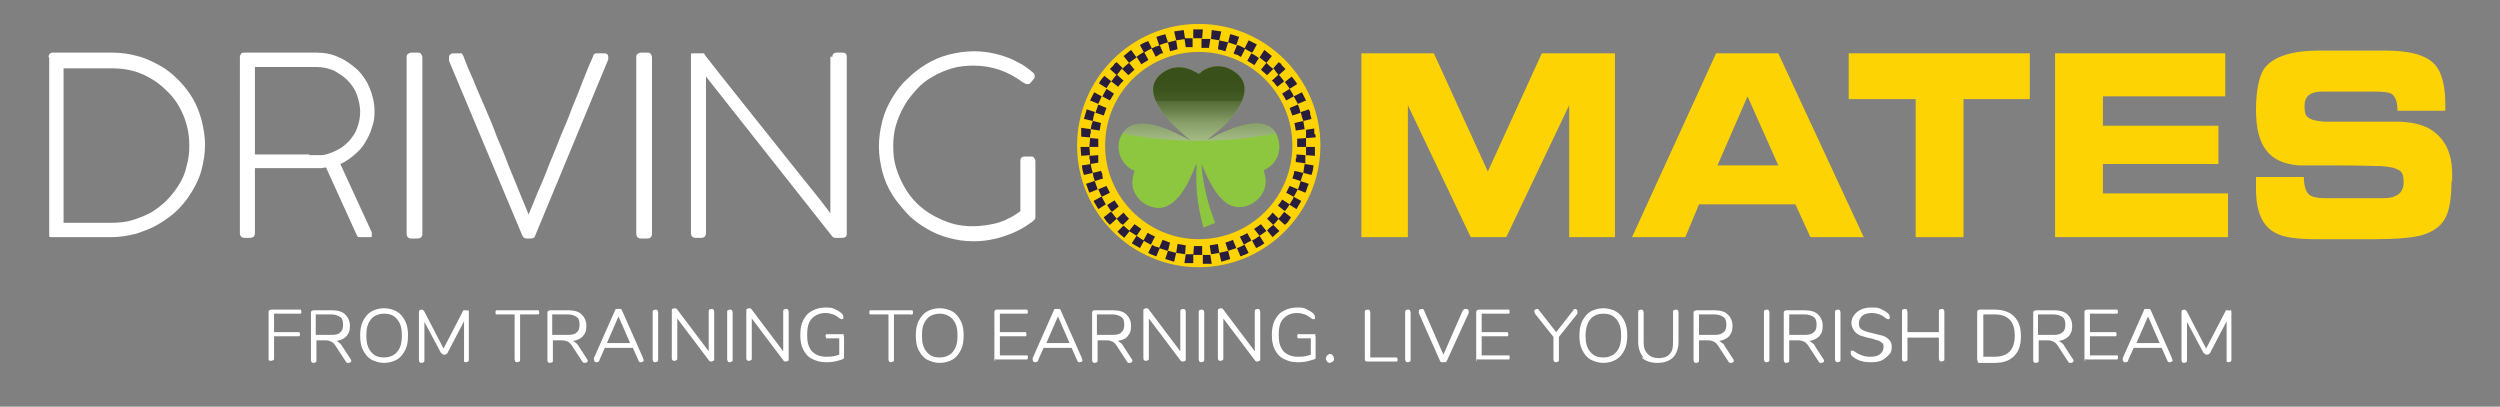 <?xml version="1.0" encoding="UTF-8"?>
<svg xmlns="http://www.w3.org/2000/svg" xmlns:xlink="http://www.w3.org/1999/xlink" viewBox="0 0 365.8 59.5">
  <rect x="0" y="0" width="365.8" height="59.5" fill="#808080" stroke="none"/>
  <defs>
    <clipPath id="b">
      <path d="M174.9,10.5c.1,0,.4.3.5.3s.4-.3.5-.4c1.4-.9,3.1-1,4.6,0,2.5,1.6,1.7,4,.3,6s-2.7,2.8-4.2,4.1c.6-.2,1.1-.5,1.6-.8,2.6-1.2,8-3.4,8.9.9.4,1.9-.5,3.6-2.2,4.3.1.5.3,1,.3,1.5.1,2.4-2.4,4.4-4.7,3.8-1.8-.5-3-2.6-3.8-4.2l-.9-2c.2,2.9.9,5.8,2,8.6l-1.7.7c-.9-3-1.2-6.2-1-9.3l-.2.3c-1,2.6-3.1,7.2-6.6,5.9-1.5-.5-2.8-2.1-2.6-3.8,0-.5.2-1,.3-1.4-2.2-.9-3.1-3.8-1.6-5.7,1.9-2.5,6.3-.5,8.5.6.5.2.9.5,1.4.7-.5-.4-1-.8-1.4-1.2-2.1-1.8-6.2-6-3-8.6,1.6-1.3,3.5-1.2,5.1-.2Z" style="fill:none;"></path>
    </clipPath>
    <linearGradient id="c" x1="175.4" y1="21.2" x2="175.4" y2="5" gradientUnits="userSpaceOnUse">
      <stop offset="0" stop-color="#fff"></stop>
      <stop offset="0" stop-color="#bfbfbf"></stop>
      <stop offset=".2" stop-color="#858585"></stop>
      <stop offset=".3" stop-color="#565656"></stop>
      <stop offset=".4" stop-color="#313131"></stop>
      <stop offset=".4" stop-color="#161616"></stop>
      <stop offset=".5" stop-color="#060606"></stop>
      <stop offset=".6" stop-color="#010101"></stop>
    </linearGradient>
  </defs>
  <g style="isolation:isolate;">
    <g id="a">
      <path d="M236.4,34.7h-6.8V15.4l-9.2,19.3h-5.2l-9.2-19.3h0v19.3h-6.8V7.8h10.6l7.9,17.3,7.9-17.3h10.7v26.9Z" style="fill:#fed304;"></path>
      <path d="M272.7,34.7h-7.8l-2.2-4.8h-14.1l-2,4.8h-7.8l12.3-26.9h9.1l12.5,26.9ZM260.2,24.2l-4.5-10.1-4.4,10.1h8.9Z" style="fill:#fed304;"></path>
      <path d="M297.1,14.5h-9.8v20.2h-7V14.5h-9.8v-6.7h26.5v6.7Z" style="fill:#fed304;"></path>
      <path d="M326,34.7h-25.3V7.8h24.9v6.3h-17.9v4.3h16.9v5.6h-16.9v4.3h18.3v6.5Z" style="fill:#fed304;"></path>
      <path d="M358.7,26.6c0,2.3-.3,4.1-.8,5.1-.6,1.3-1.8,2.2-3.5,2.7-1.4.4-3.8.6-7.1.6h-8.4c-2.9,0-5-.3-6.1-1-1.8-1-2.7-3.1-2.7-6.3v-1.8h7c0,1.3.3,2.2.8,2.6.4.3,1.1.5,2.3.5h8.5c2,0,3-.8,3-2.3s-.4-1.7-1.1-2c-.4-.2-1.1-.3-2.2-.4-1.1,0-3.3-.1-6.6-.1h-5.5c-2.2-.2-3.7-.9-4.7-2.2s-1.5-3.2-1.5-5.9.4-5,1.3-6.2c1.3-1.6,3.9-2.5,7.9-2.5h9.7c3.7,0,6.2.7,7.4,2.2.9,1.1,1.4,3,1.4,5.7v.9h-7c0-1.3-.3-2.1-.9-2.5-.4-.2-1.2-.3-2.4-.3h-7.7c-1.8,0-2.6.7-2.6,2.1s.3,1.6.9,1.9c.3.2,1,.3,1.9.4.6,0,2.5,0,5.5,0h5.6c2.3.1,4,.6,5.2,1.6,1.5,1.2,2.4,3,2.5,5.6,0,.4,0,.9,0,1.4Z" style="fill:#fed304;"></path>
      <path d="M7.1,8.4c0-.4.2-.7.6-.7h8.8c1.3,0,2.5.2,3.6.5,1.2.3,2.2.8,3.3,1.4s1.9,1.3,2.7,2.1c.8.8,1.5,1.7,2.1,2.7.6,1,1,2.1,1.3,3.2.3,1.2.5,2.4.5,3.6s-.2,2.5-.5,3.6c-.3,1.2-.8,2.2-1.4,3.2-.6,1-1.3,1.9-2.1,2.7-.8.8-1.8,1.5-2.8,2.1-1,.6-2.1,1-3.3,1.4-1.2.3-2.4.5-3.6.5H7.8c0,0-.1,0-.2,0,0,0,0,0,0,0,0,0-.1,0-.2,0s-.1,0-.2-.1c0,0,0-.1,0-.3V8.4ZM16.3,32.6c1.1,0,2.1-.1,3.1-.4,1-.3,1.9-.7,2.7-1.1.8-.5,1.6-1.1,2.3-1.8.7-.7,1.3-1.5,1.8-2.3s.9-1.7,1.1-2.7c.3-1,.4-2,.4-3,0-1.6-.3-3.1-.9-4.5s-1.4-2.6-2.5-3.6c-1-1-2.2-1.8-3.6-2.4s-2.9-.8-4.4-.8h-7v22.6h6.9Z" style="fill:#fff;"></path>
      <path d="M46.3,7.7c1.2,0,2.3.2,3.3.7,1,.4,1.9,1.1,2.7,1.8.8.8,1.4,1.7,1.8,2.7.4,1,.7,2.1.7,3.3s-.1,1.7-.4,2.5c-.2.8-.6,1.5-1,2.2s-1,1.3-1.6,1.8c-.6.5-1.3,1-2,1.3l4.6,10c0,.1,0,.3,0,.3,0,.1,0,.2,0,.3,0,0,0,.1-.2.1-.1,0-.3,0-.5,0s-.6,0-1,0-.4-.1-.5-.3l-4.5-9.9c-.2,0-.5.1-.7.1s-.5,0-.8,0h-8.9v9.5c0,.4-.2.7-.7.7h-.8c-.4,0-.7-.2-.7-.7V8.3c0-.2.2-.4.2-.5,0,0,.2-.1.4-.1h10.5ZM45.2,22.7h.3c.5,0,.9,0,1.4,0,.5,0,.9-.1,1.4-.3.6-.2,1.2-.5,1.8-.9.5-.4,1-.8,1.4-1.4.4-.5.7-1.1.9-1.8.2-.6.3-1.3.3-2s-.2-1.7-.5-2.5-.8-1.5-1.4-2.1c-.6-.6-1.3-1-2-1.4-.8-.3-1.6-.5-2.5-.5h-9v12.8h8Z" style="fill:#fff;"></path>
      <path d="M59.5,8.4c0-.2,0-.4.2-.5.1-.1.3-.2.5-.2h.9c.2,0,.4,0,.5.2.1.1.2.3.2.5v25.8c0,.4-.2.7-.7.7h-.9c-.4,0-.7-.2-.7-.7V8.4Z" style="fill:#fff;"></path>
      <path d="M77.3,31.5c.4-1,.9-2.2,1.4-3.4.5-1.2,1.1-2.5,1.6-3.9.6-1.4,1.1-2.7,1.7-4.2.6-1.4,1.2-2.8,1.7-4.2.6-1.4,1.1-2.7,1.6-4,.5-1.3,1-2.5,1.5-3.6,0-.1.1-.3.2-.3,0,0,.1-.1.2-.1,0,0,.2,0,.4,0h.8c.4,0,.6.2.6.5s0,0,0,.2c0,0,0,.1,0,.2l-10.7,25.8c0,.1-.1.2-.2.3,0,0-.2.1-.5.1h-.5c-.4,0-.6-.2-.7-.5l-10.7-25.5s0-.1,0-.2c0-.1,0-.2,0-.4,0-.2.2-.4.5-.5h.8c.2,0,.4,0,.5,0,.1,0,.2.2.3.4.4,1.1.9,2.3,1.5,3.6.5,1.3,1.1,2.6,1.7,4,.6,1.4,1.2,2.8,1.7,4.2.6,1.4,1.2,2.8,1.7,4.2.6,1.4,1.1,2.7,1.6,3.9.5,1.2,1,2.4,1.4,3.4Z" style="fill:#fff;"></path>
      <path d="M93.1,8.4c0-.2,0-.4.2-.5.1-.1.3-.2.5-.2h.9c.2,0,.4,0,.5.2.1.1.2.3.2.5v25.8c0,.4-.2.7-.7.7h-.9c-.4,0-.7-.2-.7-.7V8.4Z" style="fill:#fff;"></path>
      <path d="M121.8,8.3c0-.4.2-.6.7-.6h.8c.4,0,.6.2.6.6v25.9c0,.4-.2.6-.7.6h-.9c-.2,0-.4,0-.6-.3l-18.4-23.3v22.9c0,.4-.2.7-.7.7h-.8c-.4,0-.7-.2-.7-.7V8.4c0-.2,0-.3,0-.4s0-.2.2-.2.3,0,.5,0,.6,0,1,0,.2,0,.3.2c1.4,1.8,2.9,3.7,4.5,5.7,1.6,2,3.1,3.9,4.7,5.9,1.6,2,3.2,4,4.7,5.9,1.6,2,3.1,3.8,4.5,5.7V8.3Z" style="fill:#fff;"></path>
      <path d="M142.5,9.6c-1.1,0-2.2.1-3.2.4-1,.3-2,.7-2.8,1.2-.9.5-1.7,1.1-2.4,1.9s-1.3,1.5-1.8,2.4-.9,1.8-1.2,2.8c-.3,1-.4,2-.4,3.1s.1,2.1.4,3.1c.3,1,.7,1.9,1.2,2.8.5.9,1.1,1.7,1.8,2.4.7.7,1.5,1.3,2.4,1.8.9.5,1.8.9,2.8,1.2,1,.3,2,.4,3.1.4s2.7-.2,3.9-.6c1.2-.4,2.2-1,3-1.6v-7.3c0-.5.2-.7.7-.7h.8c.2,0,.4,0,.5.2.1.1.2.3.2.5v8.1c0,.1,0,.3-.1.4s-.2.2-.3.3c-1.2.9-2.5,1.6-4,2.1-1.4.5-3,.8-4.6.8s-2.5-.2-3.7-.5c-1.2-.3-2.3-.8-3.3-1.4s-2-1.3-2.8-2.2-1.6-1.8-2.2-2.8-1.1-2.1-1.4-3.3-.5-2.4-.5-3.7.2-2.5.5-3.7.8-2.3,1.4-3.3,1.3-2,2.2-2.8c.8-.8,1.8-1.6,2.8-2.2,1-.6,2.1-1.1,3.3-1.4,1.2-.3,2.4-.5,3.7-.5,1.9,0,3.7.4,5.4,1.1.3.1.6.3,1,.5.4.2.8.4,1.2.7s.7.5.9.7c.3.2.4.4.4.6s0,.3-.1.4l-.5.6c0,0-.2.2-.2.2,0,0-.2,0-.3,0-.2,0-.4-.1-.7-.3-1.1-.8-2.2-1.4-3.4-1.8-1.2-.4-2.4-.6-3.7-.6Z" style="fill:#fff;"></path>
      <path d="M175.4,3.5c-9.8,0-17.8,8-17.8,17.8s8,17.8,17.8,17.8,17.8-8,17.8-17.8-8-17.8-17.8-17.8ZM175.4,35c-7.5,0-13.7-6.1-13.7-13.7s6.1-13.7,13.7-13.7,13.7,6.1,13.7,13.7-6.1,13.7-13.7,13.7Z" style="fill:#fed304;"></path>
      <path d="M174.9,10.5c.1,0,.4.3.5.3s.4-.3.5-.4c1.4-.9,3.1-1,4.6,0,2.5,1.6,1.7,4,.3,6s-2.7,2.8-4.2,4.1c.6-.2,1.1-.5,1.6-.8,2.6-1.2,8-3.4,8.9.9.4,1.9-.5,3.6-2.2,4.3.1.5.3,1,.3,1.5.1,2.4-2.4,4.4-4.7,3.8-1.8-.5-3-2.6-3.8-4.2l-.9-2c.2,2.9.9,5.8,2,8.6l-1.7.7c-.9-3-1.2-6.2-1-9.3l-.2.3c-1,2.6-3.1,7.2-6.6,5.9-1.5-.5-2.8-2.1-2.6-3.8,0-.5.2-1,.3-1.4-2.2-.9-3.1-3.8-1.6-5.7,1.9-2.5,6.3-.5,8.5.6.5.2.9.5,1.4.7-.5-.4-1-.8-1.4-1.2-2.1-1.8-6.2-6-3-8.6,1.6-1.3,3.5-1.2,5.1-.2Z" style="fill:#8dc63f;"></path>
      <polygon points="191.1 22.7 191.1 21.5 192.4 21.5 192.4 22.8 191.1 22.7" style="fill:#281d3c;"></polygon>
      <path d="M189.6,23.8v-.6c.1,0,.1-.2.1-.3v-.3s1.3.1,1.3.1v.3c0,.1,0,.2,0,.3v.6c0,0-1.4-.2-1.4-.2Z" style="fill:#281d3c;"></path>
      <polygon points="190.7 25.3 190.8 24.6 190.9 24 192.2 24.2 192.1 24.9 191.9 25.6 190.7 25.3" style="fill:#281d3c;"></polygon>
      <polygon points="189.1 26.1 189.2 25.8 189.3 25.5 189.4 25 190.7 25.3 190.5 25.9 190.4 26.2 190.3 26.5 189.1 26.1" style="fill:#281d3c;"></polygon>
      <path d="M189.9,27.7c.2-.4.3-.8.4-1.2l1.2.4c-.2.4-.3.9-.5,1.3l-1.2-.5Z" style="fill:#281d3c;"></path>
      <polygon points="188.2 28.2 188.7 27.2 189.9 27.7 189.3 28.8 188.2 28.2" style="fill:#281d3c;"></polygon>
      <path d="M188.7,29.9c.2-.4.5-.7.6-1.1l1.1.6c-.2.4-.5.8-.7,1.2l-1.1-.7Z" style="fill:#281d3c;"></path>
      <path d="M186.9,30.2c.2-.3.5-.6.7-1l1.1.7c-.2.4-.5.7-.7,1l-1-.8Z" style="fill:#281d3c;"></path>
      <path d="M187.1,32c.1-.2.3-.3.4-.5l.4-.5,1,.8-.4.6c-.1.2-.3.3-.5.5l-1-.9Z" style="fill:#281d3c;"></path>
      <polygon points="185.4 32 185.6 31.8 185.8 31.6 186.2 31.1 187.1 32 186.7 32.5 186.5 32.7 186.3 32.9 185.4 32" style="fill:#281d3c;"></polygon>
      <path d="M185.3,33.8c.3-.3.6-.6,1-.9l.9.9c-.3.3-.7.6-1,.9l-.8-1Z" style="fill:#281d3c;"></path>
      <polygon points="183.5 33.5 184.5 32.8 185.3 33.8 184.3 34.5 183.5 33.5" style="fill:#281d3c;"></polygon>
      <path d="M183.2,35.2c.4-.2.7-.4,1.1-.7l.7,1.1c-.4.3-.8.5-1.2.7l-.6-1.1Z" style="fill:#281d3c;"></path>
      <path d="M181.5,34.6c.4-.2.7-.3,1-.5l.6,1.1c-.4.2-.8.4-1.1.6l-.6-1.2Z" style="fill:#281d3c;"></path>
      <path d="M180.9,36.3c.2,0,.4-.1.6-.2l.6-.3.6,1.2-.6.3c-.2,0-.4.2-.6.2l-.5-1.2Z" style="fill:#281d3c;"></path>
      <polygon points="179.3 35.5 179.6 35.4 179.9 35.3 180.4 35.1 180.9 36.3 180.3 36.5 180 36.6 179.7 36.7 179.3 35.5" style="fill:#281d3c;"></polygon>
      <polygon points="178.4 37 179.7 36.7 180 37.9 178.7 38.3 178.4 37" style="fill:#281d3c;"></polygon>
      <polygon points="177 35.9 178.2 35.7 178.4 37 177.2 37.2 177 35.9" style="fill:#281d3c;"></polygon>
      <path d="M175.9,37.3h.6s.3,0,.3,0c.1,0,.2,0,.3,0l.2,1.3c-.1,0-.2,0-.3,0h-.3s-.7,0-.7,0v-1.3Z" style="fill:#281d3c;"></path>
      <polygon points="174.7 36 175.3 36 175.9 36 175.9 37.3 175.3 37.3 174.6 37.3 174.7 36" style="fill:#281d3c;"></polygon>
      <path d="M173.4,37.2c.1,0,.2,0,.3,0h.3s.6,0,.6,0v1.3c0,0-.7,0-.7,0h-.3c-.1,0-.2,0-.3,0l.2-1.3Z" style="fill:#281d3c;"></path>
      <polygon points="172.3 35.7 173.5 35.9 173.4 37.2 172.1 37 172.3 35.7" style="fill:#281d3c;"></polygon>
      <polygon points="170.9 36.7 172.1 37 171.8 38.3 170.5 37.9 170.9 36.7" style="fill:#281d3c;"></polygon>
      <polygon points="170.1 35.1 170.7 35.3 170.9 35.4 171.2 35.5 170.9 36.7 170.5 36.6 170.2 36.5 169.6 36.3 170.1 35.1" style="fill:#281d3c;"></polygon>
      <path d="M168.5,35.8l.6.3c.2,0,.4.1.6.2l-.5,1.2c-.2,0-.4-.2-.6-.2l-.6-.3.6-1.2Z" style="fill:#281d3c;"></path>
      <path d="M168,34.1c.3.2.7.4,1,.5l-.6,1.2c-.4-.2-.8-.4-1.1-.6l.6-1.1Z" style="fill:#281d3c;"></path>
      <path d="M166.3,34.5c.3.2.7.5,1.1.7l-.6,1.1c-.4-.2-.8-.5-1.2-.7l.7-1.1Z" style="fill:#281d3c;"></path>
      <polygon points="166 32.8 167 33.5 166.3 34.5 165.2 33.8 166 32.8" style="fill:#281d3c;"></polygon>
      <path d="M164.3,32.9c.3.3.6.6,1,.9l-.8,1c-.4-.3-.7-.6-1-.9l.9-.9Z" style="fill:#281d3c;"></path>
      <polygon points="164.4 31.1 164.8 31.6 165 31.8 165.2 32 164.3 32.9 164 32.7 163.8 32.5 163.4 32 164.4 31.1" style="fill:#281d3c;"></polygon>
      <path d="M162.6,31l.4.5c.1.2.3.3.4.5l-1,.9c-.2-.2-.3-.3-.5-.5l-.4-.6,1-.8Z" style="fill:#281d3c;"></path>
      <path d="M163,29.2c.2.3.4.6.7,1l-1,.8c-.3-.3-.5-.7-.7-1l1.1-.7Z" style="fill:#281d3c;"></path>
      <path d="M161.2,28.8c.2.4.4.7.6,1.1l-1.1.7c-.2-.4-.5-.8-.7-1.2l1.1-.6Z" style="fill:#281d3c;"></path>
      <polygon points="161.9 27.2 162.4 28.2 161.2 28.8 160.7 27.7 161.9 27.2" style="fill:#281d3c;"></polygon>
      <path d="M160.2,26.5c.1.4.3.8.4,1.2l-1.2.5c-.2-.4-.3-.9-.5-1.3l1.2-.4Z" style="fill:#281d3c;"></path>
      <polygon points="161.1 25 161.3 25.5 161.3 25.8 161.4 26.1 160.2 26.5 160.1 26.2 160 25.9 159.9 25.3 161.1 25" style="fill:#281d3c;"></polygon>
      <polygon points="159.6 24 159.7 24.6 159.9 25.3 158.6 25.6 158.4 24.9 158.3 24.2 159.6 24" style="fill:#281d3c;"></polygon>
      <path d="M160.7,22.6v.3c0,0,0,.2,0,.3v.6c0,0-1.2.2-1.2.2v-.6c-.1-.1-.1-.2-.1-.3v-.3s1.3-.1,1.3-.1Z" style="fill:#281d3c;"></path>
      <polygon points="159.4 21.5 159.5 22.7 158.2 22.8 158.1 21.5 159.4 21.5" style="fill:#281d3c;"></polygon>
      <polygon points="160.7 20.3 160.7 21.5 159.4 21.5 159.5 20.2 160.7 20.3" style="fill:#281d3c;"></polygon>
      <path d="M159.6,18.9v.6c-.1.1-.1.2-.1.3v.3s-1.3-.1-1.3-.1v-.3c0-.1,0-.2,0-.3v-.7c.1,0,1.4.2,1.4.2Z" style="fill:#281d3c;"></path>
      <polygon points="161.1 18 161 18.5 160.9 19.1 159.6 18.9 159.7 18.3 159.9 17.7 161.1 18" style="fill:#281d3c;"></polygon>
      <polygon points="160.2 16.4 160.1 16.7 160 17.1 159.9 17.7 158.6 17.4 158.8 16.7 158.9 16.4 159 16 160.2 16.4" style="fill:#281d3c;"></polygon>
      <path d="M161.9,15.8l-.4,1.1-1.2-.4c.1-.4.3-.8.4-1.2l1.2.5Z" style="fill:#281d3c;"></path>
      <polygon points="161.2 14.1 160.7 15.2 159.5 14.7 160.1 13.5 161.2 14.1" style="fill:#281d3c;"></polygon>
      <path d="M163,13.7c-.2.3-.4.7-.6,1l-1.1-.6c.2-.4.4-.7.6-1.1l1.1.7Z" style="fill:#281d3c;"></path>
      <path d="M162.6,11.9c-.3.3-.5.7-.7,1l-1.1-.7c.2-.4.5-.8.8-1.1l1,.8Z" style="fill:#281d3c;"></path>
      <path d="M164.4,11.8c-.1.1-.3.3-.4.4l-.4.5-1-.8.4-.5c.1-.2.3-.3.4-.5l1,.9Z" style="fill:#281d3c;"></path>
      <polygon points="164.3 10 164 10.2 163.8 10.5 163.4 11 162.4 10.1 162.9 9.6 163.1 9.3 163.4 9.1 164.3 10" style="fill:#281d3c;"></polygon>
      <path d="M166,10.2c-.3.3-.6.5-.9.8l-.9-.9c.3-.3.6-.6,1-.9l.8,1Z" style="fill:#281d3c;"></path>
      <polygon points="166.3 8.4 165.2 9.2 164.4 8.2 165.5 7.3 166.3 8.4" style="fill:#281d3c;"></polygon>
      <path d="M168,8.8c-.3.2-.7.4-1,.6l-.7-1.1c.3-.2.7-.5,1.1-.7l.6,1.1Z" style="fill:#281d3c;"></path>
      <path d="M168.5,7.1c-.4.2-.8.4-1.1.6l-.6-1.1c.4-.3.8-.4,1.2-.6l.6,1.2Z" style="fill:#281d3c;"></path>
      <path d="M170.1,7.8c-.2,0-.4.1-.5.2l-.5.3-.6-1.2.6-.3c.2,0,.4-.1.6-.2l.5,1.2Z" style="fill:#281d3c;"></path>
      <polygon points="170.9 6.2 170.5 6.3 170.2 6.4 169.6 6.6 169.2 5.4 169.8 5.2 170.2 5.1 170.5 5 170.9 6.2" style="fill:#281d3c;"></polygon>
      <polygon points="172.3 7.2 171.2 7.5 170.9 6.2 172.1 5.9 172.3 7.2" style="fill:#281d3c;"></polygon>
      <polygon points="173.4 5.7 172.1 5.9 171.8 4.6 173.2 4.4 173.4 5.7" style="fill:#281d3c;"></polygon>
      <path d="M174.7,6.9h-.6s-.3,0-.3,0c0,0-.2,0-.3,0l-.2-1.3c.1,0,.2,0,.3,0h.3s.6,0,.6,0v1.3Z" style="fill:#281d3c;"></path>
      <polygon points="175.9 5.6 175.3 5.6 174.6 5.6 174.6 4.3 175.3 4.3 176 4.3 175.9 5.6" style="fill:#281d3c;"></polygon>
      <path d="M177,7c0,0-.2,0-.3,0h-.3s-.6,0-.6,0v-1.3c0,0,.7,0,.7,0h.3c.1,0,.2,0,.3,0l-.2,1.3Z" style="fill:#281d3c;"></path>
      <polygon points="178.4 5.9 177.2 5.7 177.3 4.4 178.7 4.6 178.4 5.9" style="fill:#281d3c;"></polygon>
      <polygon points="179.3 7.5 178.2 7.2 178.4 5.9 179.7 6.2 179.3 7.5" style="fill:#281d3c;"></polygon>
      <polygon points="180.9 6.6 180.3 6.4 180 6.3 179.7 6.2 180 5 180.4 5.1 180.7 5.2 181.3 5.4 180.9 6.6" style="fill:#281d3c;"></polygon>
      <path d="M181.5,8.3l-.5-.3c-.2,0-.4-.1-.5-.2l.5-1.2c.2,0,.4.1.6.2l.6.3-.6,1.2Z" style="fill:#281d3c;"></path>
      <path d="M183.2,7.7c-.4-.2-.8-.4-1.1-.6l.6-1.2c.4.2.8.4,1.2.6l-.6,1.1Z" style="fill:#281d3c;"></path>
      <path d="M183.5,9.5c-.3-.2-.7-.4-1-.6l.6-1.1c.4.2.7.4,1.1.7l-.7,1.1Z" style="fill:#281d3c;"></path>
      <polygon points="185.3 9.2 184.3 8.4 185 7.3 186.1 8.2 185.3 9.2" style="fill:#281d3c;"></polygon>
      <path d="M185.4,11c-.3-.3-.6-.5-.9-.8l.8-1c.3.3.6.6,1,.9l-.9.9Z" style="fill:#281d3c;"></path>
      <polygon points="187.1 11 186.7 10.5 186.5 10.2 186.3 10 187.1 9.1 187.4 9.3 187.6 9.6 188.1 10.1 187.1 11" style="fill:#281d3c;"></polygon>
      <path d="M186.9,12.7l-.4-.5c-.1-.2-.3-.3-.4-.4l1-.9c.1.2.3.3.4.5l.4.5-1,.8Z" style="fill:#281d3c;"></path>
      <path d="M188.7,13c-.2-.4-.5-.7-.7-1l1-.8c.3.4.6.7.8,1.1l-1.1.7Z" style="fill:#281d3c;"></path>
      <path d="M188.2,14.7c-.2-.4-.4-.7-.6-1l1.1-.7c.2.4.5.7.6,1.1l-1.1.6Z" style="fill:#281d3c;"></path>
      <polygon points="189.9 15.2 189.3 14.1 190.5 13.5 191.1 14.7 189.9 15.2" style="fill:#281d3c;"></polygon>
      <path d="M189.1,16.9l-.4-1.1,1.2-.5c.2.4.3.8.4,1.2l-1.2.4Z" style="fill:#281d3c;"></path>
      <polygon points="190.7 17.7 190.5 17.1 190.4 16.7 190.3 16.4 191.5 16 191.7 16.4 191.7 16.7 191.9 17.4 190.7 17.7" style="fill:#281d3c;"></polygon>
      <polygon points="189.6 19.1 189.5 18.5 189.4 18 190.7 17.7 190.8 18.3 190.9 18.9 189.6 19.1" style="fill:#281d3c;"></polygon>
      <path d="M191.1,20.2v-.3c0-.1,0-.2,0-.3v-.6c0,0,1.2-.2,1.2-.2v.7c.1.1.1.2.2.3v.3s-1.3.1-1.3.1Z" style="fill:#281d3c;"></path>
      <polygon points="189.8 21.5 189.8 20.3 191.1 20.2 191.1 21.5 189.8 21.5" style="fill:#281d3c;"></polygon>
      <g style="clip-path:url(#b);">
        <path d="M175.4,20.6c4.9,0,9.6-.6,13.5-1.6-1.1-6.4-6.7-11.3-13.5-11.3s-12.3,4.9-13.5,11.3c3.9,1,8.5,1.6,13.5,1.6Z" style="fill:url(#c); mix-blend-mode:screen; opacity:.6;"></path>
      </g>
      <path d="M39.4,52.9c0,0-.1-.2-.1-.3v-6.9c0-.1,0-.2.1-.3,0,0,.2-.1.3-.1h4c.1,0,.2,0,.3,0,0,0,.1.2.1.3s0,.2-.1.3c0,0-.2,0-.3,0h-3.6v2.7h3.4c.1,0,.2,0,.3,0,0,0,.1.2.1.3s0,.2-.1.3c0,0-.2,0-.3,0h-3.4v3.2c0,.1,0,.3-.1.3s-.2.1-.3.1-.2,0-.3-.1Z" style="fill:#fff;"></path>
      <path d="M51.4,52.7c0,.1,0,.2-.1.3,0,0-.2.1-.3.1-.2,0-.3,0-.4-.2l-1.5-2.3c-.2-.3-.4-.5-.6-.6-.2-.1-.5-.2-.8-.2h-1.4v2.9c0,.1,0,.3-.1.3,0,0-.2.1-.3.1s-.2,0-.3-.1c0,0-.1-.2-.1-.3v-6.9c0-.1,0-.2.1-.3,0,0,.2-.1.3-.1h2.7c.8,0,1.5.2,1.9.6.4.4.7.9.7,1.7s-.2,1.1-.5,1.5c-.4.4-.9.6-1.5.7.2,0,.3.2.5.3.1.1.3.3.4.5l1.3,2c0,0,0,.2,0,.3ZM48.5,49c.6,0,1.1-.1,1.3-.4.3-.2.4-.6.4-1.1s-.1-.9-.4-1.1c-.3-.2-.7-.4-1.4-.4h-2.2v3h2.2Z" style="fill:#fff;"></path>
      <path d="M54.3,52.6c-.5-.3-.9-.8-1.2-1.4-.3-.6-.4-1.3-.4-2.1s.1-1.5.4-2.1c.3-.6.7-1.1,1.2-1.4.5-.3,1.2-.5,1.9-.5s1.4.2,1.9.5c.5.3.9.8,1.2,1.4s.4,1.3.4,2.1-.1,1.5-.4,2.1c-.3.6-.7,1.1-1.2,1.4-.5.3-1.2.5-1.9.5s-1.3-.2-1.9-.5ZM58.1,51.5c.5-.6.7-1.3.7-2.4s-.2-1.8-.7-2.4-1.1-.8-1.9-.8-1.5.3-1.9.8c-.5.6-.7,1.3-.7,2.4s.2,1.8.7,2.4c.5.6,1.1.8,1.9.8s1.5-.3,1.9-.8Z" style="fill:#fff;"></path>
      <path d="M68.5,45.3c0,0,.1.2.1.3v7c0,.1,0,.2-.1.3,0,0-.2.1-.3.1s-.2,0-.3-.1c0,0,0-.2,0-.3v-5.6l-2.4,4.6c-.1.2-.3.3-.5.3s-.3-.1-.5-.3l-2.4-4.5v5.6c0,.1,0,.2-.1.3,0,0-.2.1-.3.1s-.2,0-.3-.1c0,0-.1-.2-.1-.3v-7c0-.1,0-.3.1-.3,0,0,.2-.1.3-.1s.3.1.4.3l2.8,5.4,2.8-5.4c0-.1.1-.2.2-.2,0,0,.2,0,.2,0,.1,0,.2,0,.3.1Z" style="fill:#fff;"></path>
      <path d="M75.4,52.9c0,0-.1-.2-.1-.3v-6.6h-2.4c-.1,0-.2,0-.3,0s-.1-.2-.1-.3,0-.2.1-.3c0,0,.2,0,.3,0h5.6c.1,0,.2,0,.3,0,0,0,.1.2.1.3s0,.2-.1.3c0,0-.2,0-.3,0h-2.4v6.6c0,.1,0,.3-.1.3,0,0-.2.1-.3.1s-.3,0-.3-.1Z" style="fill:#fff;"></path>
      <path d="M86,52.7c0,.1,0,.2-.1.3,0,0-.2.1-.3.1-.2,0-.3,0-.4-.2l-1.5-2.3c-.2-.3-.4-.5-.6-.6s-.5-.2-.8-.2h-1.4v2.9c0,.1,0,.3-.1.3,0,0-.2.1-.3.1s-.2,0-.3-.1-.1-.2-.1-.3v-6.9c0-.1,0-.2.1-.3,0,0,.2-.1.3-.1h2.7c.8,0,1.5.2,1.9.6.4.4.7.9.7,1.7s-.2,1.1-.5,1.5c-.4.4-.9.6-1.5.7.2,0,.3.2.5.3.1.1.3.3.4.5l1.3,2c0,0,0,.2,0,.3ZM83.1,49c.6,0,1.1-.1,1.3-.4.3-.2.4-.6.4-1.1s-.1-.9-.4-1.1c-.3-.2-.7-.4-1.4-.4h-2.2v3h2.2Z" style="fill:#fff;"></path>
      <path d="M94.2,52.6c0,.1,0,.2-.1.3,0,0-.2.1-.3.1-.2,0-.3,0-.4-.3l-.8-1.8h-4.1l-.8,1.8c0,.2-.2.3-.4.3s-.2,0-.3-.1c0,0-.1-.2-.1-.3s0-.1,0-.2l3.1-7c0-.1.1-.2.2-.2,0,0,.2,0,.3,0s.2,0,.3,0c0,0,.2.1.2.2l3.1,7c0,0,0,.1,0,.2ZM88.7,50.2h3.5l-1.7-3.9-1.7,3.9Z" style="fill:#fff;"></path>
      <path d="M95.6,52.9c0,0-.1-.2-.1-.3v-6.9c0-.1,0-.3.1-.3,0,0,.2-.1.3-.1s.2,0,.3.1c0,0,.1.2.1.3v6.9c0,.1,0,.3-.1.3,0,0-.2.1-.3.1s-.2,0-.3-.1Z" style="fill:#fff;"></path>
      <path d="M104.4,45.3c0,0,.1.2.1.3v6.9c0,.1,0,.3-.1.3s-.2.1-.3.1-.3,0-.4-.2l-4.6-6.1v5.8c0,.1,0,.3-.1.3s-.2.1-.3.1-.2,0-.3-.1-.1-.2-.1-.3v-6.9c0-.1,0-.3.1-.3,0,0,.2-.1.3-.1s.3,0,.4.2l4.6,6.1v-5.8c0-.1,0-.3.1-.3,0,0,.2-.1.3-.1s.2,0,.3.1Z" style="fill:#fff;"></path>
      <path d="M106.5,52.9c0,0-.1-.2-.1-.3v-6.9c0-.1,0-.3.1-.3,0,0,.2-.1.3-.1s.2,0,.3.1c0,0,.1.2.1.3v6.9c0,.1,0,.3-.1.3s-.2.1-.3.1-.2,0-.3-.1Z" style="fill:#fff;"></path>
      <path d="M115.3,45.3c0,0,.1.2.1.3v6.9c0,.1,0,.3-.1.3,0,0-.2.1-.3.1s-.3,0-.4-.2l-4.6-6.1v5.8c0,.1,0,.3-.1.3s-.2.1-.3.1-.2,0-.3-.1-.1-.2-.1-.3v-6.9c0-.1,0-.3.1-.3,0,0,.2-.1.3-.1s.3,0,.4.2l4.6,6.1v-5.8c0-.1,0-.3.1-.3,0,0,.2-.1.3-.1s.2,0,.3.1Z" style="fill:#fff;"></path>
      <path d="M123.4,49c0,0,.1.2.1.3v2.7c0,.2,0,.3,0,.4,0,0-.2.2-.3.2-.3.1-.6.2-1.1.3s-.8.1-1.3.1c-.8,0-1.4-.2-2-.5-.6-.3-1-.8-1.3-1.4s-.4-1.3-.4-2.1.1-1.5.4-2.1c.3-.6.7-1.1,1.3-1.4.5-.3,1.2-.5,1.9-.5s1,0,1.4.2c.4.2.8.4,1.1.7.1.1.2.3.2.4s0,.2,0,.3c0,0-.1.1-.2.1s-.2,0-.3-.1c-.4-.3-.7-.5-1-.6-.3-.1-.7-.2-1.1-.2-.9,0-1.5.3-2,.8s-.7,1.3-.7,2.4.2,1.8.7,2.4c.5.5,1.2.8,2.1.8s1.3-.1,1.9-.3v-2.4h-1.6c-.1,0-.2,0-.3,0,0,0-.1-.2-.1-.3s0-.2.1-.3c0,0,.2,0,.3,0h2.1c.1,0,.2,0,.3,0Z" style="fill:#fff;"></path>
      <path d="M130.1,52.9c0,0-.1-.2-.1-.3v-6.6h-2.4c-.1,0-.2,0-.3,0s-.1-.2-.1-.3,0-.2.1-.3c0,0,.2,0,.3,0h5.6c.1,0,.2,0,.3,0,0,0,.1.2.1.3s0,.2-.1.3-.2,0-.3,0h-2.4v6.6c0,.1,0,.3-.1.3s-.2.1-.3.1-.3,0-.3-.1Z" style="fill:#fff;"></path>
      <path d="M135.6,52.6c-.5-.3-.9-.8-1.2-1.4-.3-.6-.4-1.3-.4-2.1s.1-1.5.4-2.1.7-1.1,1.2-1.4c.5-.3,1.2-.5,1.9-.5s1.4.2,1.9.5c.5.3.9.8,1.2,1.4s.4,1.3.4,2.1-.1,1.5-.4,2.1c-.3.6-.7,1.1-1.2,1.4-.5.3-1.2.5-1.9.5s-1.3-.2-1.9-.5ZM139.4,51.5c.5-.6.7-1.3.7-2.4s-.2-1.8-.7-2.4c-.5-.5-1.1-.8-1.9-.8s-1.5.3-1.9.8c-.5.6-.7,1.3-.7,2.4s.2,1.8.7,2.4c.5.6,1.1.8,1.9.8s1.5-.3,1.9-.8Z" style="fill:#fff;"></path>
      <path d="M145.6,52.9c0,0-.1-.2-.1-.3v-6.9c0-.1,0-.2.1-.3s.2-.1.3-.1h4.1c.1,0,.2,0,.3,0,0,0,.1.2.1.3s0,.2-.1.3c0,0-.2,0-.3,0h-3.7v2.7h3.5c.1,0,.2,0,.3,0,0,0,.1.2.1.3s0,.2-.1.3c0,0-.2,0-.3,0h-3.5v2.8h3.7c.1,0,.2,0,.3,0s.1.2.1.3,0,.2-.1.3c0,0-.2,0-.3,0h-4.1c-.1,0-.3,0-.3-.1Z" style="fill:#fff;"></path>
      <path d="M158.4,52.6c0,.1,0,.2-.1.3,0,0-.2.1-.3.1-.2,0-.3,0-.4-.3l-.8-1.8h-4.1l-.8,1.8c0,.2-.2.3-.4.3s-.2,0-.3-.1c0,0-.1-.2-.1-.3s0-.1,0-.2l3.1-7c0-.1.1-.2.2-.2,0,0,.2,0,.3,0s.2,0,.3,0c0,0,.2.1.2.2l3.1,7c0,0,0,.1,0,.2ZM153,50.2h3.5l-1.7-3.9-1.7,3.9Z" style="fill:#fff;"></path>
      <path d="M165.7,52.7c0,.1,0,.2-.1.3,0,0-.2.1-.3.1-.2,0-.3,0-.4-.2l-1.5-2.3c-.2-.3-.4-.5-.6-.6-.2-.1-.5-.2-.8-.2h-1.4v2.9c0,.1,0,.3-.1.3s-.2.1-.3.1-.2,0-.3-.1c0,0-.1-.2-.1-.3v-6.9c0-.1,0-.2.1-.3s.2-.1.3-.1h2.7c.8,0,1.5.2,1.9.6s.7.9.7,1.7-.2,1.1-.5,1.5-.9.6-1.5.7c.2,0,.3.2.5.3s.3.3.4.5l1.3,2c0,0,0,.2,0,.3ZM162.8,49c.6,0,1.1-.1,1.3-.4.3-.2.4-.6.4-1.1s-.1-.9-.4-1.1c-.3-.2-.7-.4-1.4-.4h-2.2v3h2.2Z" style="fill:#fff;"></path>
      <path d="M173.4,45.3c0,0,.1.2.1.3v6.9c0,.1,0,.3-.1.3,0,0-.2.1-.3.1s-.3,0-.4-.2l-4.6-6.1v5.8c0,.1,0,.3-.1.3s-.2.1-.3.1-.2,0-.3-.1-.1-.2-.1-.3v-6.9c0-.1,0-.3.1-.3,0,0,.2-.1.3-.1s.3,0,.4.2l4.6,6.1v-5.8c0-.1,0-.3.1-.3,0,0,.2-.1.3-.1s.2,0,.3.1Z" style="fill:#fff;"></path>
      <path d="M175.5,52.9c0,0-.1-.2-.1-.3v-6.9c0-.1,0-.3.1-.3,0,0,.2-.1.3-.1s.2,0,.3.1c0,0,.1.2.1.3v6.9c0,.1,0,.3-.1.3,0,0-.2.1-.3.1s-.2,0-.3-.1Z" style="fill:#fff;"></path>
      <path d="M184.3,45.3c0,0,.1.2.1.3v6.9c0,.1,0,.3-.1.3s-.2.1-.3.1-.3,0-.4-.2l-4.6-6.1v5.8c0,.1,0,.3-.1.3s-.2.1-.3.1-.2,0-.3-.1-.1-.2-.1-.3v-6.9c0-.1,0-.3.1-.3,0,0,.2-.1.3-.1s.3,0,.4.2l4.6,6.1v-5.8c0-.1,0-.3.1-.3,0,0,.2-.1.3-.1s.2,0,.3.1Z" style="fill:#fff;"></path>
      <path d="M192.4,49c0,0,.1.2.1.3v2.7c0,.2,0,.3,0,.4s-.2.2-.3.2c-.3.1-.6.2-1.1.3s-.8.1-1.3.1c-.8,0-1.4-.2-2-.5-.6-.3-1-.8-1.3-1.4-.3-.6-.4-1.3-.4-2.1s.1-1.5.4-2.1c.3-.6.7-1.1,1.3-1.4.5-.3,1.2-.5,1.9-.5s1,0,1.4.2c.4.2.8.4,1.1.7.1.1.2.3.2.4s0,.2,0,.3-.1.1-.2.1-.2,0-.3-.1c-.4-.3-.7-.5-1-.6-.3-.1-.7-.2-1.1-.2-.9,0-1.5.3-2,.8s-.7,1.3-.7,2.4.2,1.8.7,2.4c.5.5,1.2.8,2.1.8s1.3-.1,1.9-.3v-2.4h-1.6c-.1,0-.2,0-.3,0,0,0-.1-.2-.1-.3s0-.2.1-.3.2,0,.3,0h2.1c.1,0,.2,0,.3,0Z" style="fill:#fff;"></path>
      <path d="M194.2,52.9c-.1-.1-.2-.3-.2-.4s0-.3.2-.5.3-.2.4-.2.3,0,.4.2c.1.1.2.3.2.5s0,.3-.2.4-.3.2-.4.2-.3,0-.4-.2Z" style="fill:#fff;"></path>
      <path d="M199.8,52.9c0,0-.1-.2-.1-.3v-6.9c0-.1,0-.3.1-.3,0,0,.2-.1.3-.1s.2,0,.3.1c0,0,.1.2.1.3v6.6h3.6c.1,0,.2,0,.3,0,0,0,.1.2.1.3s0,.2-.1.3c0,0-.2,0-.3,0h-4c-.1,0-.2,0-.3-.1Z" style="fill:#fff;"></path>
      <path d="M205.7,52.9c0,0-.1-.2-.1-.3v-6.9c0-.1,0-.3.1-.3,0,0,.2-.1.3-.1s.2,0,.3.1c0,0,.1.2.1.3v6.9c0,.1,0,.3-.1.3s-.2.1-.3.1-.2,0-.3-.1Z" style="fill:#fff;"></path>
      <path d="M214.3,45.2c0,0,.1,0,.2,0,.1,0,.2,0,.3.1s.1.2.1.3,0,.1,0,.2l-3.2,7c0,0-.1.2-.2.2,0,0-.2,0-.3,0s-.2,0-.3,0c0,0-.2-.1-.2-.2l-3.1-7c0,0,0-.1,0-.2,0-.1,0-.2.1-.3,0,0,.2-.1.3-.1.2,0,.3,0,.4.3l2.8,6.4,2.8-6.4c0,0,0-.1.2-.2Z" style="fill:#fff;"></path>
      <path d="M216.1,52.9c0,0-.1-.2-.1-.3v-6.9c0-.1,0-.2.1-.3,0,0,.2-.1.3-.1h4.1c.1,0,.2,0,.3,0,0,0,.1.2.1.3s0,.2-.1.3c0,0-.2,0-.3,0h-3.7v2.7h3.5c.1,0,.2,0,.3,0,0,0,.1.2.1.3s0,.2-.1.3c0,0-.2,0-.3,0h-3.5v2.8h3.7c.1,0,.2,0,.3,0s.1.2.1.3,0,.2-.1.3c0,0-.2,0-.3,0h-4.1c-.1,0-.3,0-.3-.1Z" style="fill:#fff;"></path>
      <path d="M230.4,45.2c.1,0,.2,0,.3.1s.1.2.1.3,0,.2,0,.3l-2.7,3.4v3.3c0,.1,0,.3-.1.3,0,0-.2.1-.3.1s-.2,0-.3-.1c0,0-.1-.2-.1-.3v-3.3l-2.7-3.4c0,0-.1-.2-.1-.3s0-.2.1-.3c0,0,.2-.1.3-.1s.2,0,.3.2l2.5,3.2,2.5-3.2c0-.1.2-.2.3-.2Z" style="fill:#fff;"></path>
      <path d="M232.7,52.6c-.5-.3-.9-.8-1.2-1.4-.3-.6-.4-1.3-.4-2.1s.1-1.5.4-2.1.7-1.1,1.2-1.4c.5-.3,1.2-.5,1.9-.5s1.4.2,1.9.5c.5.3.9.8,1.2,1.4s.4,1.3.4,2.1-.1,1.5-.4,2.1-.7,1.1-1.2,1.4c-.5.3-1.2.5-1.9.5s-1.3-.2-1.9-.5ZM236.5,51.5c.5-.6.7-1.3.7-2.4s-.2-1.8-.7-2.4-1.1-.8-1.9-.8-1.5.3-1.9.8-.7,1.3-.7,2.4.2,1.8.7,2.4c.5.6,1.1.8,1.9.8s1.5-.3,1.9-.8Z" style="fill:#fff;"></path>
      <path d="M240.5,52.3c-.5-.5-.8-1.3-.8-2.3v-4.3c0-.1,0-.3.1-.3,0,0,.2-.1.3-.1s.2,0,.3.1c0,0,.1.2.1.3v4.4c0,.8.2,1.3.6,1.7s.9.6,1.6.6,1.3-.2,1.6-.6c.4-.4.5-.9.5-1.7v-4.4c0-.1,0-.3.1-.3,0,0,.2-.1.3-.1s.2,0,.3.1c0,0,.1.2.1.3v4.3c0,1-.3,1.8-.8,2.3-.5.5-1.3.8-2.3.8s-1.8-.3-2.3-.8Z" style="fill:#fff;"></path>
      <path d="M253.7,52.7c0,.1,0,.2-.1.3,0,0-.2.1-.3.1-.2,0-.3,0-.4-.2l-1.5-2.3c-.2-.3-.4-.5-.6-.6-.2-.1-.5-.2-.8-.2h-1.4v2.9c0,.1,0,.3-.1.3,0,0-.2.1-.3.1s-.2,0-.3-.1c0,0-.1-.2-.1-.3v-6.9c0-.1,0-.2.1-.3,0,0,.2-.1.3-.1h2.7c.8,0,1.5.2,1.9.6.4.4.7.9.7,1.7s-.2,1.1-.5,1.5c-.4.4-.9.6-1.5.7.2,0,.3.2.5.3s.3.3.4.5l1.3,2c0,0,0,.2,0,.3ZM250.9,49c.6,0,1-.1,1.3-.4.3-.2.4-.6.4-1.1s-.1-.9-.4-1.1c-.3-.2-.7-.4-1.4-.4h-2.2v3h2.2Z" style="fill:#fff;"></path>
      <path d="M258.2,52.9c0,0-.1-.2-.1-.3v-6.9c0-.1,0-.3.1-.3,0,0,.2-.1.3-.1s.2,0,.3.1c0,0,.1.2.1.3v6.9c0,.1,0,.3-.1.3,0,0-.2.1-.3.1s-.2,0-.3-.1Z" style="fill:#fff;"></path>
      <path d="M266.9,52.7c0,.1,0,.2-.1.3,0,0-.2.1-.3.1-.2,0-.3,0-.4-.2l-1.5-2.3c-.2-.3-.4-.5-.6-.6-.2-.1-.5-.2-.8-.2h-1.4v2.9c0,.1,0,.3-.1.3,0,0-.2.1-.3.1s-.2,0-.3-.1c0,0-.1-.2-.1-.3v-6.9c0-.1,0-.2.1-.3,0,0,.2-.1.3-.1h2.7c.8,0,1.5.2,1.9.6.4.4.7.9.7,1.7s-.2,1.1-.5,1.5c-.4.4-.9.6-1.5.7.2,0,.3.2.5.3s.3.3.4.5l1.3,2c0,0,0,.2,0,.3ZM264.1,49c.6,0,1-.1,1.3-.4.3-.2.4-.6.4-1.1s-.1-.9-.4-1.1c-.3-.2-.7-.4-1.4-.4h-2.2v3h2.2Z" style="fill:#fff;"></path>
      <path d="M268.6,52.9c0,0-.1-.2-.1-.3v-6.9c0-.1,0-.3.1-.3,0,0,.2-.1.3-.1s.2,0,.3.1c0,0,.1.2.1.3v6.9c0,.1,0,.3-.1.3,0,0-.2.1-.3.1s-.2,0-.3-.1Z" style="fill:#fff;"></path>
      <path d="M272.2,52.8c-.5-.2-.9-.4-1.2-.7-.1-.1-.2-.2-.2-.4s0-.2,0-.3.1-.1.2-.1.2,0,.3.1c.7.5,1.5.8,2.3.8s1.1-.1,1.5-.4c.3-.2.5-.6.5-1s0-.5-.2-.6c-.2-.2-.4-.3-.6-.4-.3,0-.6-.2-1.1-.3-.6-.1-1.1-.3-1.5-.4-.4-.2-.7-.4-.9-.7-.2-.3-.4-.7-.4-1.1s.1-.8.4-1.2.6-.6,1-.8.9-.3,1.5-.3,1,0,1.4.2c.4.2.8.4,1.1.7.1.1.2.2.2.4s0,.2,0,.3-.1.1-.2.1-.2,0-.3-.1c-.4-.3-.7-.5-1-.6-.3-.1-.7-.2-1.1-.2s-1.1.1-1.4.4c-.3.3-.5.6-.5,1.1s.1.7.4.9.8.4,1.4.5c.7.2,1.2.3,1.6.4.4.1.7.3,1,.6.3.3.4.6.4,1.1s-.1.8-.4,1.1-.6.6-1,.8c-.4.2-.9.3-1.5.3s-1.1,0-1.6-.2Z" style="fill:#fff;"></path>
      <path d="M284.4,45.3c0,0,.1.2.1.3v6.9c0,.1,0,.3-.1.3s-.2.1-.3.1-.2,0-.3-.1c0,0-.1-.2-.1-.3v-3.1h-4.6v3.1c0,.1,0,.3-.1.3,0,0-.2.1-.3.1s-.2,0-.3-.1-.1-.2-.1-.3v-6.9c0-.1,0-.3.1-.3,0,0,.2-.1.3-.1s.2,0,.3.1c0,0,.1.2.1.3v3h4.6v-3c0-.1,0-.3.1-.3,0,0,.2-.1.3-.1s.2,0,.3.1Z" style="fill:#fff;"></path>
      <path d="M289.4,52.9c0,0-.1-.2-.1-.3v-6.9c0-.1,0-.2.1-.3,0,0,.2-.1.3-.1h2.1c1.2,0,2.2.3,2.9,1,.7.7,1,1.6,1,2.9s-.3,2.2-1,2.9c-.7.7-1.6,1-2.9,1h-2.1c-.1,0-.3,0-.3-.1ZM294.8,49.1c0-2.1-1-3.1-3-3.1h-1.6v6.2h1.6c2,0,3-1,3-3.1Z" style="fill:#fff;"></path>
      <path d="M303.4,52.7c0,.1,0,.2-.1.3,0,0-.2.1-.3.1-.2,0-.3,0-.4-.2l-1.5-2.3c-.2-.3-.4-.5-.6-.6-.2-.1-.5-.2-.8-.2h-1.4v2.9c0,.1,0,.3-.1.3,0,0-.2.1-.3.1s-.2,0-.3-.1c0,0-.1-.2-.1-.3v-6.9c0-.1,0-.2.1-.3,0,0,.2-.1.3-.1h2.7c.8,0,1.5.2,1.9.6.4.4.7.9.7,1.7s-.2,1.1-.5,1.5c-.4.4-.9.6-1.5.7.2,0,.3.2.5.3s.3.3.4.5l1.3,2c0,0,0,.2,0,.3ZM300.5,49c.6,0,1-.1,1.3-.4.3-.2.4-.6.4-1.1s-.1-.9-.4-1.1c-.3-.2-.7-.4-1.4-.4h-2.2v3h2.2Z" style="fill:#fff;"></path>
      <path d="M305.1,52.9c0,0-.1-.2-.1-.3v-6.9c0-.1,0-.2.1-.3,0,0,.2-.1.3-.1h4.1c.1,0,.2,0,.3,0,0,0,.1.2.1.3s0,.2-.1.3c0,0-.2,0-.3,0h-3.7v2.7h3.5c.1,0,.2,0,.3,0,0,0,.1.2.1.3s0,.2-.1.3c0,0-.2,0-.3,0h-3.5v2.8h3.7c.1,0,.2,0,.3,0s.1.2.1.3,0,.2-.1.3c0,0-.2,0-.3,0h-4.1c-.1,0-.3,0-.3-.1Z" style="fill:#fff;"></path>
      <path d="M317.9,52.6c0,.1,0,.2-.1.3,0,0-.2.1-.3.1-.2,0-.3,0-.4-.3l-.8-1.8h-4.1l-.8,1.8c0,.2-.2.3-.4.3s-.2,0-.3-.1-.1-.2-.1-.3,0-.1,0-.2l3.1-7c0-.1.1-.2.2-.2,0,0,.2,0,.3,0s.2,0,.3,0c0,0,.2.1.2.2l3.1,7c0,0,0,.1,0,.2ZM312.5,50.2h3.5l-1.7-3.9-1.7,3.9Z" style="fill:#fff;"></path>
      <path d="M326.4,45.3c0,0,.1.2.1.3v7c0,.1,0,.2-.1.3,0,0-.2.1-.3.1s-.2,0-.3-.1c0,0,0-.2,0-.3v-5.6l-2.4,4.6c-.1.2-.3.3-.5.3s-.3-.1-.5-.3l-2.4-4.5v5.6c0,.1,0,.2-.1.3,0,0-.2.1-.3.1s-.2,0-.3-.1c0,0-.1-.2-.1-.3v-7c0-.1,0-.3.1-.3,0,0,.2-.1.3-.1s.3.1.4.3l2.8,5.4,2.8-5.4c0-.1.1-.2.2-.2,0,0,.2,0,.2,0,.1,0,.2,0,.3.1Z" style="fill:#fff;"></path>
    </g>
  </g>
</svg>
